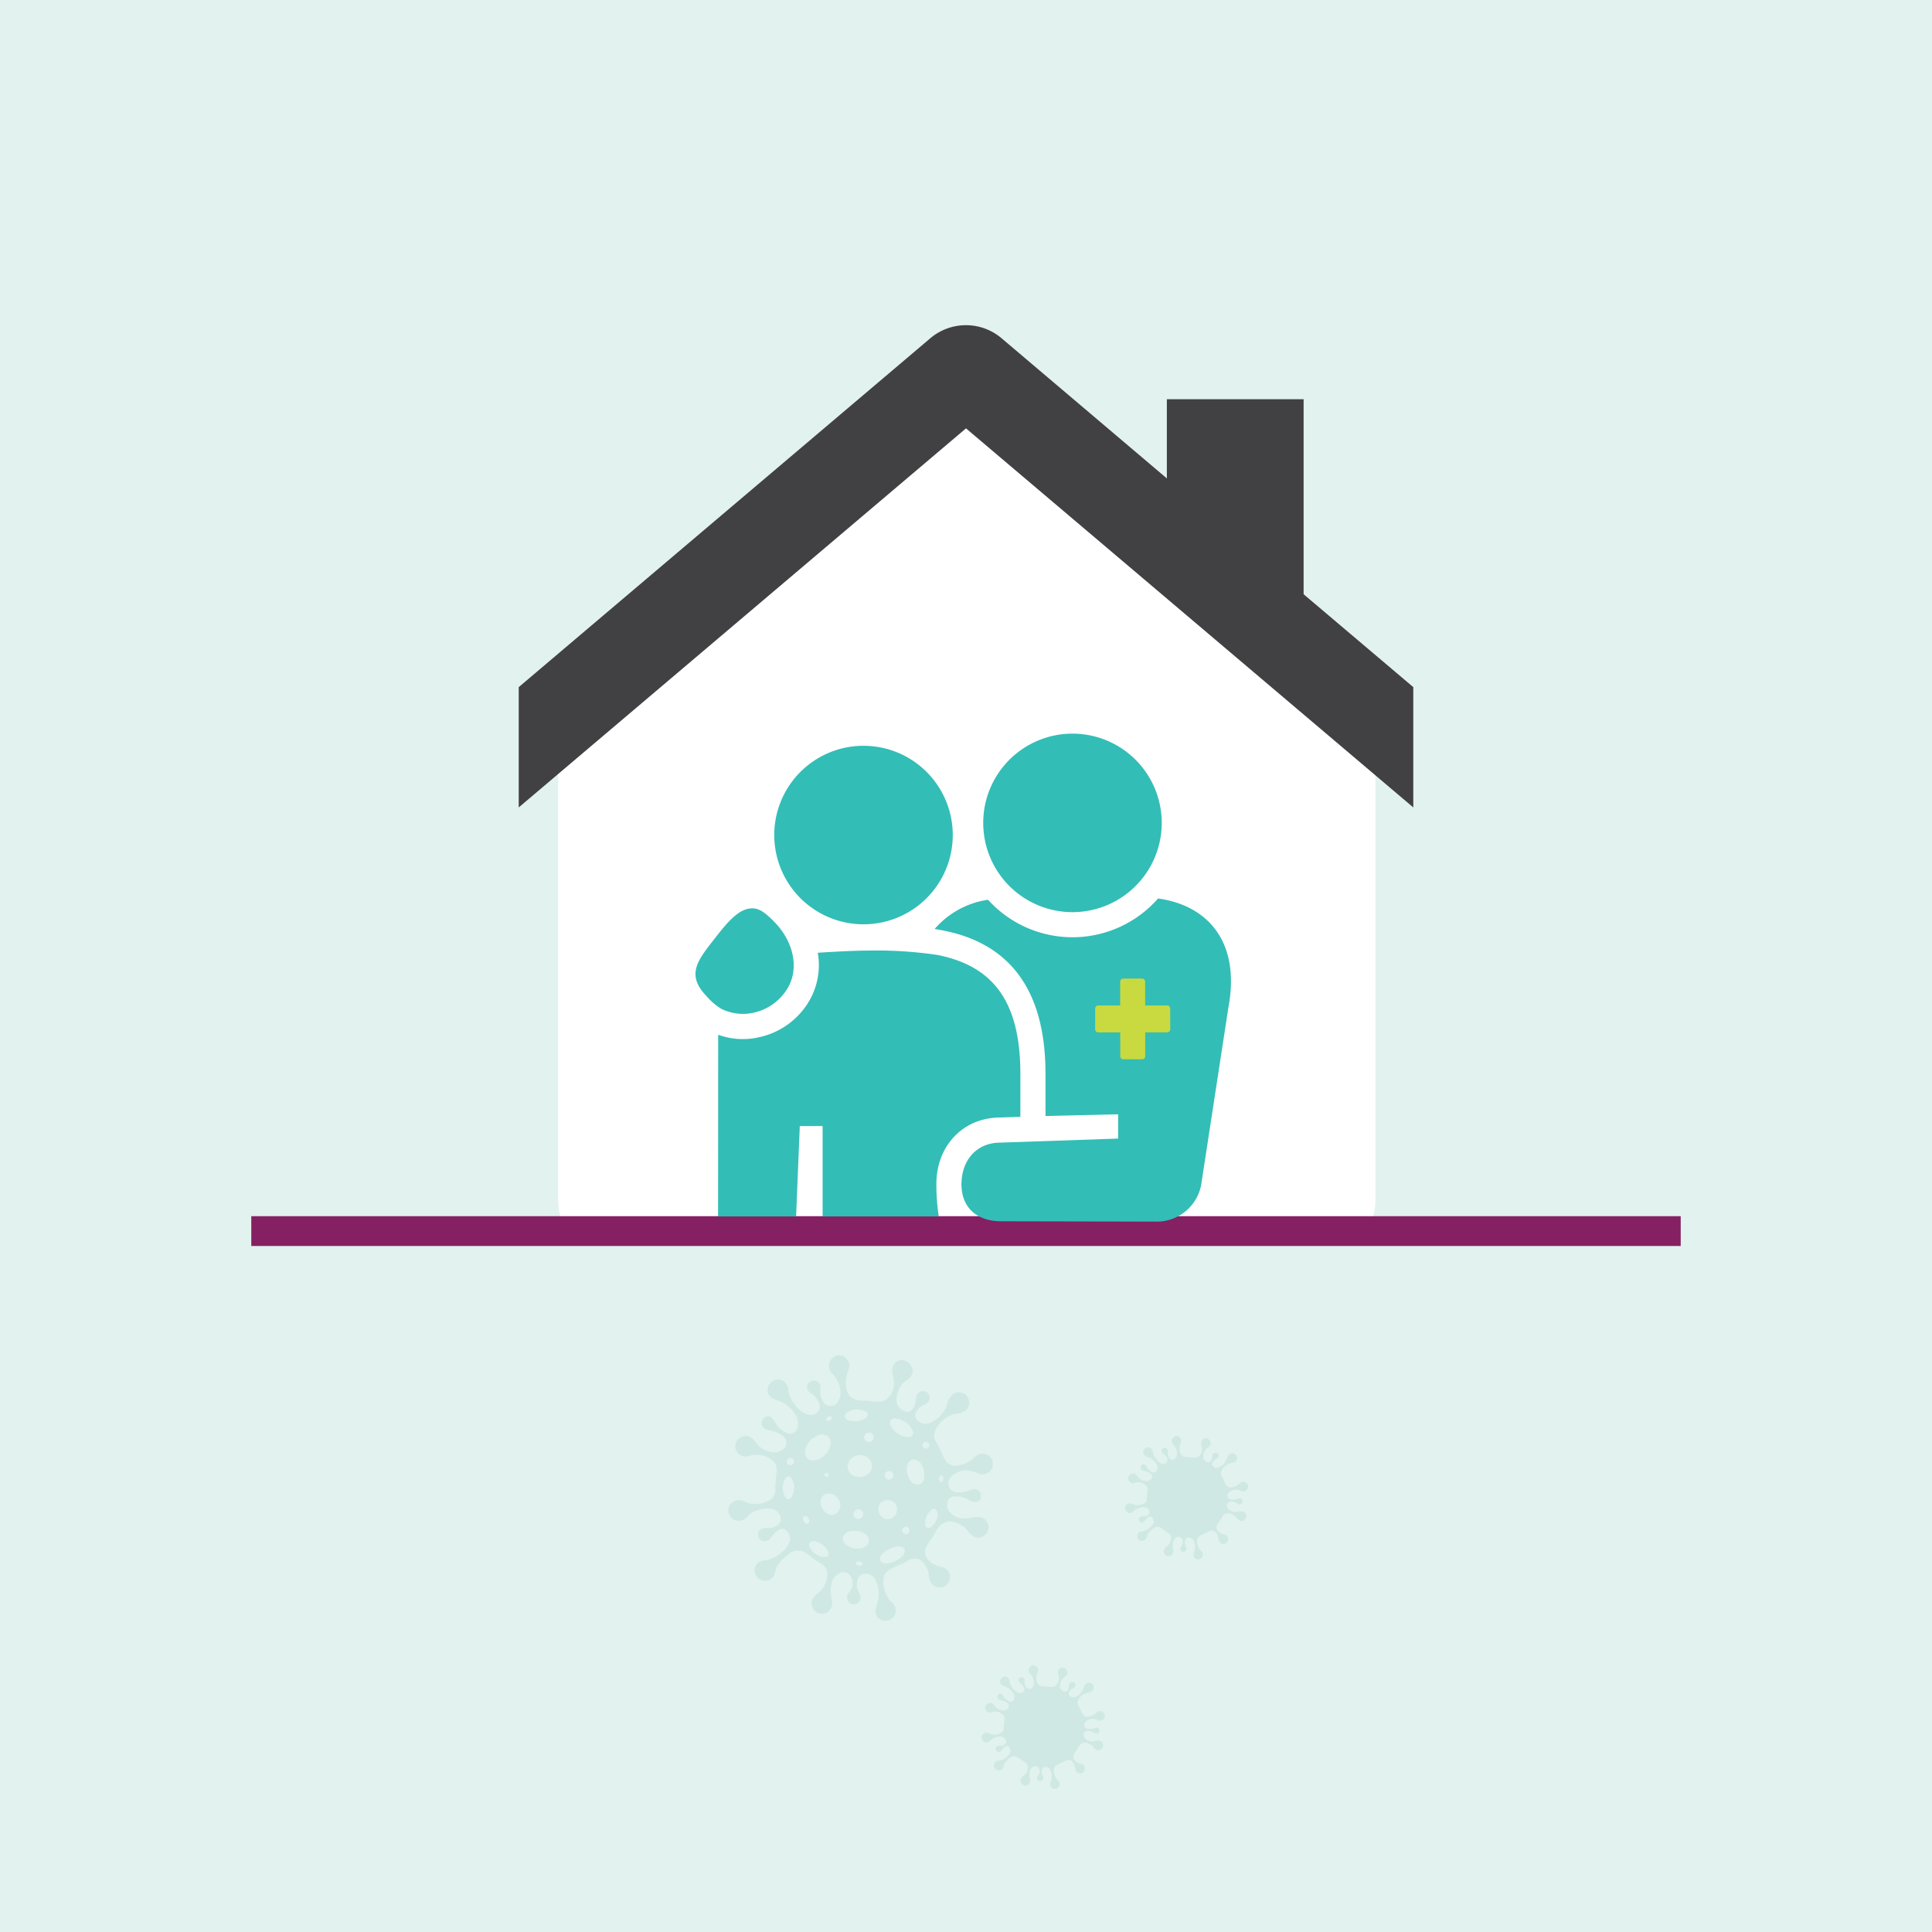 <svg xmlns="http://www.w3.org/2000/svg" width="227" height="227" viewBox="0 0 227 227"><defs><style>.a{isolation:isolate;}.b{fill:#e2f2ee;}.c{mix-blend-mode:multiply;}.d{fill:#cfe8e3;}.e{fill:#fff;}.f{fill:none;stroke:#852062;stroke-miterlimit:10;stroke-width:3.5px;}.g{fill:#414042;}.h{fill:#33bdb7;}.i{fill:#c8da3f;}</style></defs><g class="a"><rect class="b" width="227" height="227"/><g class="c"><path class="d" d="M116.633,171.775a1.159,1.159,0,0,0-.77-.9,1.258,1.258,0,0,0-1.231.23,3.714,3.714,0,0,1-1.863,1.044,1.542,1.542,0,0,1-1.544-.363,3.038,3.038,0,0,1-.489-.882c-.045-.107-.09-.214-.139-.319-.131-.285-.285-.563-.434-.832-.078-.142-.157-.283-.232-.425-.527-1,.386-2,.679-2.287a3.9,3.9,0,0,1,1.133-.778,3.089,3.089,0,0,1,.7-.177,2.111,2.111,0,0,0,1.005-.356,1.118,1.118,0,0,0,.147-.145A1.208,1.208,0,0,0,112,163.8a2.109,2.109,0,0,0-.7,1.152,3.347,3.347,0,0,1-.336.763,3.621,3.621,0,0,1-1.873,1.532,1.382,1.382,0,0,1-1.343-.4.8.8,0,0,1-.2-.735A1.911,1.911,0,0,1,108.674,165a.882.882,0,0,0,.549-.823.732.732,0,0,0-.509-.683.787.787,0,0,0-.661.063.8.8,0,0,0-.4.551c-.025.135-.039.26-.054.382a1.92,1.92,0,0,1-.3.965.741.741,0,0,1-.956.38,1.356,1.356,0,0,1-.989-1.136,2.847,2.847,0,0,1,.763-2.2,2.373,2.373,0,0,1,.375-.306,2.788,2.788,0,0,0,.349-.275,1.116,1.116,0,0,0,.33-1.207,1.379,1.379,0,0,0-1.12-.9,1.094,1.094,0,0,0-1.074.583,1.786,1.786,0,0,0-.034,1.323,3.2,3.2,0,0,1,.1.744,2.46,2.46,0,0,1-1.089,2.1,2.933,2.933,0,0,1-1.535.074,5.991,5.991,0,0,0-.734-.062c-1.153,0-1.974-.235-2.234-1.364a3.748,3.748,0,0,1,.212-2.144l.056-.187a1.227,1.227,0,0,0-.452-1.42,1.13,1.13,0,0,0-1.543.2,1.226,1.226,0,0,0,0,1.661,3.288,3.288,0,0,1,1.031,2.4c-.031.684-.378,1.477-1.251,1.477h-.022c-.624-.009-.976-.821-1.075-1.249a1.953,1.953,0,0,1-.013-.568c.027-.384.055-.781-.34-1.039a.773.773,0,0,0-.608-.105.822.822,0,0,0-.519.381c-.219.373-.1.758.343,1.085a2.423,2.423,0,0,1,.958,1.129.976.976,0,0,1-.332,1.231c-1.016.628-2.073-.481-2.374-.835a4.077,4.077,0,0,1-.749-1.257,4.157,4.157,0,0,1-.13-.533,1.518,1.518,0,0,0-.65-1.2,1.218,1.218,0,0,0-1.783,1.271c.109.65.648.888,1.213,1.049a3.932,3.932,0,0,1,2.2,1.935,1.716,1.716,0,0,1-.14,1.668.79.79,0,0,1-.866.26A2.655,2.655,0,0,1,91.1,167.16l-.011-.018c-.25-.417-.561-.937-1.159-.648a.811.811,0,0,0-.416.949.8.8,0,0,0,.573.534l.184.042a4.221,4.221,0,0,1,1.46.524,1.235,1.235,0,0,1,.68.9.972.972,0,0,1-.278.734,1.622,1.622,0,0,1-1.128.478h-.014a2.847,2.847,0,0,1-1.957-.88,3.672,3.672,0,0,1-.281-.342,1.652,1.652,0,0,0-.741-.65,1.231,1.231,0,0,0-1.619,1.2,1.245,1.245,0,0,0,.816,1.1,1.515,1.515,0,0,0,.933-.045,2.741,2.741,0,0,1,.491-.1,2.834,2.834,0,0,1,2.359.873,1.672,1.672,0,0,1,.233,1.294l-.007.076c-.009.12-.02.24-.03.361-.043.5-.088,1.018-.1,1.53a1.391,1.391,0,0,1-.531,1.125,3.659,3.659,0,0,1-2.129.512,2.367,2.367,0,0,1-.781-.222,2.273,2.273,0,0,0-.859-.228h-.031a1.259,1.259,0,0,0-1.169.992,1.235,1.235,0,0,0,1.426,1.423,1.526,1.526,0,0,0,.793-.509,2.874,2.874,0,0,1,.362-.324,3.227,3.227,0,0,1,1.284-.51,2.632,2.632,0,0,1,1.473.016,1.355,1.355,0,0,1,.8.965.815.815,0,0,1-.268.781,1.568,1.568,0,0,1-1.221.437c-.436,0-.978.012-1.139.552a.811.811,0,0,0,.26.844.793.793,0,0,0,1.114-.137c.044-.05.092-.109.144-.172.384-.468,1.029-1.251,1.627-.912a1.44,1.44,0,0,1,.553,1.468,3.889,3.889,0,0,1-1.766,1.787,3.748,3.748,0,0,1-.993.342c-.079.015-.156.025-.229.035a1.213,1.213,0,0,0-.721.267,1.233,1.233,0,0,0-.412,1.091,1.2,1.2,0,0,0,.893.994,1.174,1.174,0,0,0,1.247-.392,1.976,1.976,0,0,0,.314-.742,2.241,2.241,0,0,1,.213-.581,5.843,5.843,0,0,1,1.368-1.411,1.721,1.721,0,0,1,1.741-.234,4.161,4.161,0,0,1,.855.59,5.16,5.16,0,0,0,.666.49l.063.036c.541.314,1.1.638,1.159,1.3a2.688,2.688,0,0,1-1.026,2.387l-.076.064a1.94,1.94,0,0,0-.663.8,1.243,1.243,0,0,0,.711,1.538,1.147,1.147,0,0,0,1.183-.194,1.273,1.273,0,0,0,.429-1.226c-.233-1.157-.286-2.654.789-3.223a1,1,0,0,1,1.216.075,1.581,1.581,0,0,1,.287,1.714,1.741,1.741,0,0,1-.224.353,1.565,1.565,0,0,0-.25.412.765.765,0,0,0,.233.846.783.783,0,0,0,.884.115.8.8,0,0,0,.408-.812,1.716,1.716,0,0,0-.2-.522,1.891,1.891,0,0,1-.188-.456,2.16,2.16,0,0,1,.035-.95,1.017,1.017,0,0,1,.465-.669,1.28,1.28,0,0,1,1.513.417,3.239,3.239,0,0,1,.536,1.95,3.358,3.358,0,0,1-.2,1.09c-.357.958-.186,1.593.508,1.887a1.215,1.215,0,0,0,1.584-1.608,1.682,1.682,0,0,0-.414-.524,3.153,3.153,0,0,1-.241-.249,3.232,3.232,0,0,1-.455-.836c-.18-.455-.681-1.992.458-2.681a9.293,9.293,0,0,1,1.1-.54c.233-.1.474-.206.705-.322l.182-.093a1.727,1.727,0,0,1,1.573-.268,2.268,2.268,0,0,1,.86,1.088l.04.08a2.306,2.306,0,0,1,.191.756,3.72,3.72,0,0,0,.09.489,1.215,1.215,0,1,0,2.089-1.124,1.632,1.632,0,0,0-.86-.44,3.054,3.054,0,0,1-.478-.162,2.158,2.158,0,0,1-1.259-1.156,1.479,1.479,0,0,1,.192-1.182,6.42,6.42,0,0,1,.4-.6,5.981,5.981,0,0,0,.422-.646c.028-.051.055-.1.083-.155a3.115,3.115,0,0,1,.7-.989,1.712,1.712,0,0,1,1.842-.25,2.614,2.614,0,0,1,1.233.794c.048.057.1.117.144.176a2,2,0,0,0,.838.718,1.219,1.219,0,0,0,.8-2.3,2.572,2.572,0,0,0-1.261.022,3.667,3.667,0,0,1-.917.087,2.184,2.184,0,0,1-1.767-.959,1.3,1.3,0,0,1-.057-1.174.853.853,0,0,1,.687-.466,2.847,2.847,0,0,1,1.733.389,1.338,1.338,0,0,0,1.055.228.633.633,0,0,0,.365-.4.8.8,0,0,0-1.06-1.006c-.69.3-1.922.539-2.486-.047a1.136,1.136,0,0,1,.1-1.506,2.491,2.491,0,0,1,1.76-.721,3.1,3.1,0,0,1,1.133.256c.124.046.252.094.388.138a1.216,1.216,0,0,0,1.192-.249A1.19,1.19,0,0,0,116.633,171.775Zm-5.8,2.009c-.027.212-.162.369-.3.351s-.228-.2-.2-.416.162-.369.3-.351S110.866,173.572,110.838,173.784Zm-.917,3.55a.638.638,0,0,1,.266.552,2.1,2.1,0,0,1-.286.962c-.164.279-.563.815-.949.642s-.253-.8-.153-1.1a1.762,1.762,0,0,1,.783-1.071A.373.373,0,0,1,109.921,177.334Zm-3.763-10.369a2.125,2.125,0,0,1,1.094,1.164.508.508,0,0,1-.441.727,2.082,2.082,0,0,1-1.326-.429,2.282,2.282,0,0,1-.846-.952.7.7,0,0,1-.04-.475.5.5,0,0,1,.046-.107C104.919,166.409,105.8,166.779,106.158,166.965Zm-6.93,14.35a.86.86,0,0,1-.2-.607.871.871,0,0,1,.426-.63c.76-.474,2.828-.176,2.631,1.064-.143.9-1.49.915-2.135.668A1.708,1.708,0,0,1,99.228,181.315Zm1.325,2.335c.018-.141.21-.231.429-.2s.382.166.363.306-.21.231-.429.2S100.534,183.79,100.553,183.65Zm-.52-10.43a1.2,1.2,0,0,1-.438-.819,1.232,1.232,0,0,1,.048-.477,1.522,1.522,0,0,1,2-.838,1.25,1.25,0,0,1,.69,1.712,1.443,1.443,0,0,1-.89.667A1.584,1.584,0,0,1,100.033,173.22Zm.254,4.622a.577.577,0,1,1,.416.624A.534.534,0,0,1,100.287,177.842Zm-1.02-11.41a.5.5,0,0,1,.164-.389,1.868,1.868,0,0,1,1.095-.427c.372-.037,1.766.1,1.37.8-.2.364-.849.519-1.232.558s-1.3.017-1.394-.518Zm2.927,1.873a.57.57,0,1,1-.671.577A.633.633,0,0,1,102.194,168.305Zm1.165,8.426a1.125,1.125,0,1,1,.467,1.661A1.23,1.23,0,0,1,103.359,176.731Zm.092,6.65c-.365-.757,1.071-1.466,1.6-1.6.36-.089,1.016-.181,1.218.238.169.351-.163.745-.405.964a2.811,2.811,0,0,1-1.319.66C104.2,183.714,103.635,183.761,103.451,183.381Zm3.155-3.147a.442.442,0,1,1,.194-.684A.515.515,0,0,1,106.606,180.234Zm-2.515-7.228a.511.511,0,1,1-.009.67A.477.477,0,0,1,104.091,173.006Zm4.092-1.068c.47.586.816,2.535-.433,2.475-.9-.042-1.3-1.336-1.19-2.061a1,1,0,0,1,.62-.848A1.028,1.028,0,0,1,108.183,171.938Zm.313-2.408a.4.4,0,1,1-.042.488A.352.352,0,0,1,108.5,169.53ZM95.837,182.577a1.862,1.862,0,0,1-.748-.866.49.49,0,0,1,.148-.547c.383-.262,1.039.075,1.361.294.274.186.969.966.734,1.317a.491.491,0,0,1-.4.17A1.823,1.823,0,0,1,95.837,182.577Zm-1.422-3.862c-.117-.244-.081-.506.082-.584s.391.055.509.3.081.506-.082.585S94.533,178.96,94.415,178.715Zm.162-8.061a2.325,2.325,0,0,1,1.478-1.974,1.2,1.2,0,0,1,1.272.124c.475.461.3,1.406-.381,2.11a2.016,2.016,0,0,1-1.545.684.873.873,0,0,1-.544-.256A.982.982,0,0,1,94.577,170.654Zm2.323,2.5a.246.246,0,1,1,.122.371A.281.281,0,0,1,96.9,173.149Zm.408-6.682c.189-.091.387-.075.441.037s-.056.277-.245.368-.387.075-.442-.037S97.118,166.559,97.308,166.467Zm1.024,9.462a1.239,1.239,0,0,1-.1,1.914l-.027.014c-.931.5-1.9-.614-1.793-1.5C96.536,175.306,97.73,175.244,98.332,175.929Zm-5.373-4.617a.425.425,0,1,1-.46.226A.369.369,0,0,1,92.959,171.312Zm.361,3.492c0,.32-.22,1.371-.7,1.343a.469.469,0,0,1-.243-.1,2.053,2.053,0,0,1-.033-2.428C93.013,172.966,93.326,174.407,93.32,174.8Z"/><path class="d" d="M129.795,201.51a.542.542,0,0,0-.359-.419.583.583,0,0,0-.572.107,1.733,1.733,0,0,1-.867.486.719.719,0,0,1-.718-.169,1.411,1.411,0,0,1-.228-.41c-.021-.05-.041-.1-.064-.149-.061-.132-.133-.262-.2-.387-.037-.066-.073-.131-.108-.2-.245-.463.18-.931.316-1.063a1.794,1.794,0,0,1,.527-.362,1.481,1.481,0,0,1,.324-.083.969.969,0,0,0,.467-.165.479.479,0,0,0,.068-.067.579.579,0,0,0,0-.726.572.572,0,0,0-.736-.106.977.977,0,0,0-.325.536,1.65,1.65,0,0,1-.156.354,1.68,1.68,0,0,1-.872.713.646.646,0,0,1-.625-.185.374.374,0,0,1-.092-.342.885.885,0,0,1,.521-.516.411.411,0,0,0,.256-.383.341.341,0,0,0-.237-.318.368.368,0,0,0-.308.029.375.375,0,0,0-.184.257c-.012.062-.019.121-.025.177a.9.9,0,0,1-.14.449.345.345,0,0,1-.445.177.632.632,0,0,1-.46-.528,1.323,1.323,0,0,1,.355-1.023,1.1,1.1,0,0,1,.174-.142,1.387,1.387,0,0,0,.163-.128.521.521,0,0,0,.153-.562.639.639,0,0,0-.521-.416.508.508,0,0,0-.5.271.824.824,0,0,0-.016.615,1.482,1.482,0,0,1,.048.347,1.144,1.144,0,0,1-.507.976,1.375,1.375,0,0,1-.714.034,2.754,2.754,0,0,0-.341-.029c-.536,0-.918-.109-1.039-.634a1.746,1.746,0,0,1,.1-1l.027-.086a.573.573,0,0,0-.211-.661.526.526,0,0,0-.717.092.57.57,0,0,0,0,.773,1.531,1.531,0,0,1,.48,1.118c-.015.318-.176.687-.582.687h-.011c-.29,0-.454-.382-.5-.581a.929.929,0,0,1-.006-.264c.013-.179.026-.364-.158-.484a.36.36,0,0,0-.283-.049.381.381,0,0,0-.241.177c-.1.174-.046.353.159.5a1.126,1.126,0,0,1,.446.525.454.454,0,0,1-.154.573c-.473.292-.965-.224-1.1-.388a1.9,1.9,0,0,1-.349-.585,1.765,1.765,0,0,1-.06-.248.708.708,0,0,0-.3-.559.566.566,0,0,0-.829.591c.05.3.3.413.564.488a1.822,1.822,0,0,1,1.025.9.8.8,0,0,1-.064.776.367.367,0,0,1-.4.121,1.232,1.232,0,0,1-.709-.588l0-.008c-.117-.195-.261-.436-.54-.3a.379.379,0,0,0-.193.442.372.372,0,0,0,.266.248l.086.02a1.954,1.954,0,0,1,.679.243.579.579,0,0,1,.317.417.457.457,0,0,1-.129.342.757.757,0,0,1-.526.222h-.006a1.321,1.321,0,0,1-.91-.409,1.65,1.65,0,0,1-.131-.159.758.758,0,0,0-.345-.3.573.573,0,0,0-.753.558.577.577,0,0,0,.38.512.7.7,0,0,0,.434-.021,1.418,1.418,0,0,1,.228-.047,1.317,1.317,0,0,1,1.1.407.775.775,0,0,1,.109.6l0,.036c-.005.056-.01.112-.014.168-.02.233-.041.473-.048.712a.649.649,0,0,1-.247.523,1.7,1.7,0,0,1-.99.238,1.114,1.114,0,0,1-.364-.1,1.055,1.055,0,0,0-.4-.106H115.9a.587.587,0,0,0-.544.461.575.575,0,0,0,.663.663.711.711,0,0,0,.369-.237,1.35,1.35,0,0,1,.169-.151,1.5,1.5,0,0,1,.6-.237,1.226,1.226,0,0,1,.685.007.63.63,0,0,1,.372.449.378.378,0,0,1-.124.363.736.736,0,0,1-.569.2c-.2,0-.455.005-.53.256a.38.38,0,0,0,.122.393.369.369,0,0,0,.518-.064l.067-.08c.179-.217.478-.582.757-.424a.672.672,0,0,1,.257.683,1.808,1.808,0,0,1-.822.831,1.765,1.765,0,0,1-.461.16l-.107.016a.564.564,0,0,0-.335.124.571.571,0,0,0-.192.507.557.557,0,0,0,.415.463.545.545,0,0,0,.58-.183.9.9,0,0,0,.146-.345,1.069,1.069,0,0,1,.1-.27,2.7,2.7,0,0,1,.636-.657.8.8,0,0,1,.81-.108,1.985,1.985,0,0,1,.4.274,2.343,2.343,0,0,0,.309.228l.029.017c.252.146.512.3.54.6a1.252,1.252,0,0,1-.478,1.111l-.035.029a.9.9,0,0,0-.308.372.579.579,0,0,0,.331.716.535.535,0,0,0,.55-.091.591.591,0,0,0,.2-.57c-.108-.538-.133-1.235.367-1.5a.469.469,0,0,1,.566.034.736.736,0,0,1,.133.8.758.758,0,0,1-.1.164.745.745,0,0,0-.116.192.354.354,0,0,0,.108.393.366.366,0,0,0,.411.054.373.373,0,0,0,.191-.378.8.8,0,0,0-.095-.243.853.853,0,0,1-.087-.212,1,1,0,0,1,.016-.442.479.479,0,0,1,.216-.311.6.6,0,0,1,.7.194,1.5,1.5,0,0,1,.25.907,1.537,1.537,0,0,1-.095.507c-.166.446-.086.741.237.878a.565.565,0,0,0,.737-.748.779.779,0,0,0-.193-.244,1.366,1.366,0,0,1-.112-.116,1.456,1.456,0,0,1-.211-.389c-.084-.211-.317-.926.213-1.247a4.422,4.422,0,0,1,.513-.251c.108-.047.22-.1.328-.15l.084-.043a.8.8,0,0,1,.732-.125,1.058,1.058,0,0,1,.4.507l.019.037a1.106,1.106,0,0,1,.089.351,1.756,1.756,0,0,0,.041.228.565.565,0,0,0,1.108-.111.562.562,0,0,0-.136-.412.759.759,0,0,0-.4-.205,1.38,1.38,0,0,1-.222-.075,1,1,0,0,1-.586-.538.691.691,0,0,1,.089-.549,3.152,3.152,0,0,1,.185-.28,2.814,2.814,0,0,0,.2-.3l.039-.072a1.438,1.438,0,0,1,.326-.46.794.794,0,0,1,.857-.116,1.2,1.2,0,0,1,.573.369c.023.026.045.054.067.082a.945.945,0,0,0,.39.334.567.567,0,0,0,.374-1.071,1.183,1.183,0,0,0-.587.01,1.664,1.664,0,0,1-.426.04,1.013,1.013,0,0,1-.822-.446.6.6,0,0,1-.027-.546.4.4,0,0,1,.32-.217,1.32,1.32,0,0,1,.806.182.617.617,0,0,0,.49.1.292.292,0,0,0,.171-.186.372.372,0,0,0-.494-.468c-.321.141-.894.251-1.156-.022a.528.528,0,0,1,.046-.7,1.161,1.161,0,0,1,.819-.335,1.453,1.453,0,0,1,.527.119c.057.022.117.044.18.064a.564.564,0,0,0,.555-.116A.552.552,0,0,0,129.795,201.51Z"/><path class="d" d="M146.625,174.56a.541.541,0,0,0-.358-.419.59.59,0,0,0-.573.107,1.723,1.723,0,0,1-.866.486.716.716,0,0,1-.718-.169,1.4,1.4,0,0,1-.228-.41c-.021-.05-.042-.1-.064-.148-.062-.133-.133-.262-.2-.387-.036-.066-.072-.132-.107-.2-.245-.464.179-.932.315-1.064a1.814,1.814,0,0,1,.527-.362,1.439,1.439,0,0,1,.324-.082.988.988,0,0,0,.468-.166.537.537,0,0,0,.068-.067.562.562,0,0,0-.738-.832.982.982,0,0,0-.326.536,1.545,1.545,0,0,1-.156.355,1.681,1.681,0,0,1-.871.712.643.643,0,0,1-.625-.185.37.37,0,0,1-.093-.342.892.892,0,0,1,.522-.516.409.409,0,0,0,.255-.383.339.339,0,0,0-.237-.317.362.362,0,0,0-.307.029.375.375,0,0,0-.185.256c-.011.063-.018.121-.025.178a.883.883,0,0,1-.14.449.345.345,0,0,1-.444.177.633.633,0,0,1-.461-.529,1.326,1.326,0,0,1,.355-1.022,1.1,1.1,0,0,1,.175-.143,1.138,1.138,0,0,0,.162-.128.518.518,0,0,0,.154-.561A.644.644,0,0,0,141.7,169a.509.509,0,0,0-.5.271.836.836,0,0,0-.016.616,1.423,1.423,0,0,1,.048.346,1.144,1.144,0,0,1-.506.976,1.364,1.364,0,0,1-.714.035,2.77,2.77,0,0,0-.341-.029c-.537,0-.919-.11-1.04-.635a1.743,1.743,0,0,1,.1-1l.026-.087a.571.571,0,0,0-.21-.661.526.526,0,0,0-.718.093.57.57,0,0,0,0,.772,1.528,1.528,0,0,1,.48,1.118c-.014.318-.176.687-.582.687h-.01c-.29,0-.454-.382-.5-.581a.929.929,0,0,1-.006-.264c.012-.179.025-.364-.158-.484a.361.361,0,0,0-.283-.048.382.382,0,0,0-.242.177c-.1.173-.045.353.16.5a1.126,1.126,0,0,1,.446.525.455.455,0,0,1-.155.573c-.472.292-.964-.224-1.1-.389a1.872,1.872,0,0,1-.348-.585,1.73,1.73,0,0,1-.061-.248.709.709,0,0,0-.3-.559.567.567,0,0,0-.83.591c.051.3.3.414.565.488a1.832,1.832,0,0,1,1.025.9.8.8,0,0,1-.065.776.365.365,0,0,1-.4.121,1.236,1.236,0,0,1-.709-.587l0-.009c-.116-.194-.261-.436-.539-.3a.376.376,0,0,0-.193.441.37.37,0,0,0,.266.248l.086.02a1.97,1.97,0,0,1,.679.244.572.572,0,0,1,.316.417.453.453,0,0,1-.129.342.762.762,0,0,1-.525.222H134.7a1.324,1.324,0,0,1-.911-.41,1.813,1.813,0,0,1-.131-.159.773.773,0,0,0-.344-.3.572.572,0,0,0-.753.558.579.579,0,0,0,.38.513.7.7,0,0,0,.433-.021,1.3,1.3,0,0,1,1.326.359.776.776,0,0,1,.108.6l0,.036c0,.055-.009.111-.014.167-.02.233-.041.474-.048.712a.642.642,0,0,1-.247.523,1.7,1.7,0,0,1-.99.238,1.085,1.085,0,0,1-.363-.1,1.065,1.065,0,0,0-.4-.106h-.014a.586.586,0,0,0-.544.462.574.574,0,0,0,.663.662.7.7,0,0,0,.369-.237,1.432,1.432,0,0,1,.168-.151,1.524,1.524,0,0,1,.6-.237,1.226,1.226,0,0,1,.685.008.629.629,0,0,1,.372.448.381.381,0,0,1-.125.364.728.728,0,0,1-.568.2c-.2,0-.455.006-.53.257a.378.378,0,0,0,.121.393.369.369,0,0,0,.518-.064c.021-.024.043-.051.067-.08.179-.218.479-.582.757-.424a.671.671,0,0,1,.258.682,1.824,1.824,0,0,1-.822.832,1.77,1.77,0,0,1-.462.159c-.037.007-.072.012-.107.016a.564.564,0,0,0-.335.124.575.575,0,0,0-.191.508.557.557,0,0,0,.415.462.547.547,0,0,0,.58-.182.932.932,0,0,0,.146-.345,1.018,1.018,0,0,1,.1-.27,2.721,2.721,0,0,1,.636-.657.8.8,0,0,1,.81-.109,1.935,1.935,0,0,1,.4.275,2.52,2.52,0,0,0,.31.228l.029.016c.252.146.512.3.539.6a1.25,1.25,0,0,1-.477,1.11l-.036.03a.9.9,0,0,0-.308.372.578.578,0,0,0,.331.715.532.532,0,0,0,.55-.09.593.593,0,0,0,.2-.571c-.109-.538-.133-1.234.367-1.5a.467.467,0,0,1,.565.035.735.735,0,0,1,.134.8.758.758,0,0,1-.1.164.737.737,0,0,0-.117.192.357.357,0,0,0,.109.394.364.364,0,0,0,.411.053.373.373,0,0,0,.19-.377.8.8,0,0,0-.094-.243.876.876,0,0,1-.087-.213.992.992,0,0,1,.015-.441.477.477,0,0,1,.217-.312.6.6,0,0,1,.7.195,1.5,1.5,0,0,1,.249.906,1.563,1.563,0,0,1-.094.508c-.166.445-.086.741.236.877a.565.565,0,0,0,.737-.748.788.788,0,0,0-.192-.244,1.216,1.216,0,0,1-.112-.115,1.523,1.523,0,0,1-.212-.389c-.084-.212-.317-.927.213-1.247a4.266,4.266,0,0,1,.513-.251c.109-.048.221-.1.328-.15l.085-.043a.8.8,0,0,1,.731-.125,1.05,1.05,0,0,1,.4.506l.019.037a1.086,1.086,0,0,1,.089.352,1.617,1.617,0,0,0,.042.227.565.565,0,1,0,.971-.523.755.755,0,0,0-.4-.2,1.361,1.361,0,0,1-.223-.076,1,1,0,0,1-.585-.537.684.684,0,0,1,.089-.55,2.922,2.922,0,0,1,.184-.279,2.688,2.688,0,0,0,.2-.3l.038-.072a1.441,1.441,0,0,1,.327-.46.8.8,0,0,1,.856-.116,1.219,1.219,0,0,1,.574.369l.067.082a.919.919,0,0,0,.39.334.567.567,0,0,0,.722-.349.568.568,0,0,0-.349-.722,1.191,1.191,0,0,0-.586.011,1.722,1.722,0,0,1-.427.04,1.017,1.017,0,0,1-.822-.446.6.6,0,0,1-.026-.546.394.394,0,0,1,.319-.217,1.324,1.324,0,0,1,.806.181.625.625,0,0,0,.491.106.3.3,0,0,0,.17-.186.371.371,0,0,0-.493-.469c-.321.141-.894.251-1.156-.021a.528.528,0,0,1,.046-.7,1.15,1.15,0,0,1,.818-.335,1.428,1.428,0,0,1,.527.119c.058.021.117.043.181.064a.567.567,0,0,0,.554-.116A.553.553,0,0,0,146.625,174.56Z"/></g><path class="e" d="M154.564,147.575H72.617c-3.887,0-7.038-2.891-7.038-6.456V84.35l48.212-37.587,47.811,38v56.36C161.6,144.684,158.451,147.575,154.564,147.575Z"/><rect class="b" x="61.087" y="145.139" width="107.644" height="13.188"/><line class="f" x1="29.525" y1="144.646" x2="197.475" y2="144.646"/><path class="g" d="M137.1,46.907h16.068V69.821l12.886,10.913V94.868L113.5,50.331,60.948,94.868V80.734L109.312,39.74a6.476,6.476,0,0,1,8.457.08L137.1,56.21v-9.3Z"/><path class="h" d="M89.3,121.842a8.453,8.453,0,0,1-4.916-.265l-.015,21.349h9.169l.433-10.619h2.681v10.619H110.3a25.289,25.289,0,0,1-.283-3.782c0-4.526,3.136-7.815,7.465-7.842l2.406-.08,0-5.068c0-8.69-3.372-12.664-9.7-13.944a48.14,48.14,0,0,0-8.045-.524c-1.642,0-3.944.121-6.056.256a8.4,8.4,0,0,1-1.7,6.675A8.971,8.971,0,0,1,89.3,121.842Z"/><path class="h" d="M84.754,118.535a5.762,5.762,0,0,0,3.778.456,6.191,6.191,0,0,0,3.554-2.22c2.061-2.569,1.206-6.058-1.035-8.381-1.356-1.407-2.1-1.831-3.165-1.609-1.366.288-2.6,1.812-3.89,3.461-2.027,2.6-3.455,4.275-.932,6.851A6.989,6.989,0,0,0,84.754,118.535Z"/><path class="h" d="M101.457,108.6A10.487,10.487,0,1,0,90.971,98.11,10.486,10.486,0,0,0,101.457,108.6Z"/><path class="h" d="M126.01,107.173a10.487,10.487,0,1,0-10.486-10.486A10.485,10.485,0,0,0,126.01,107.173Z"/><path class="h" d="M136.067,105.566a13.374,13.374,0,0,1-19.976.151,10.216,10.216,0,0,0-6.276,3.436c9.006,1.344,13.024,7.383,13.024,17v4.97l8.535-.2v2.853l-13.837.476c-2.823,0-4.57,2.109-4.57,4.893,0,2.723,1.788,4.348,4.667,4.348l18.118.039a5.314,5.314,0,0,0,5.368-4.243l3.215-20.946C145.777,110.608,141.84,106.362,136.067,105.566Z"/><path class="i" d="M137.5,120.9a.4.4,0,0,1-.1.285.348.348,0,0,1-.265.11h-2.575v2.766a.4.4,0,0,1-.1.284.345.345,0,0,1-.264.111h-2.208a.344.344,0,0,1-.264-.111.4.4,0,0,1-.1-.284V121.3H129.04a.348.348,0,0,1-.265-.11.405.405,0,0,1-.1-.285v-2.371a.4.4,0,0,1,.1-.284.349.349,0,0,1,.265-.111h2.575v-2.766a.4.4,0,0,1,.1-.284.344.344,0,0,1,.264-.111h2.208a.345.345,0,0,1,.264.111.4.4,0,0,1,.1.284v2.766h2.575a.349.349,0,0,1,.265.111.4.4,0,0,1,.1.284Z"/></g></svg>